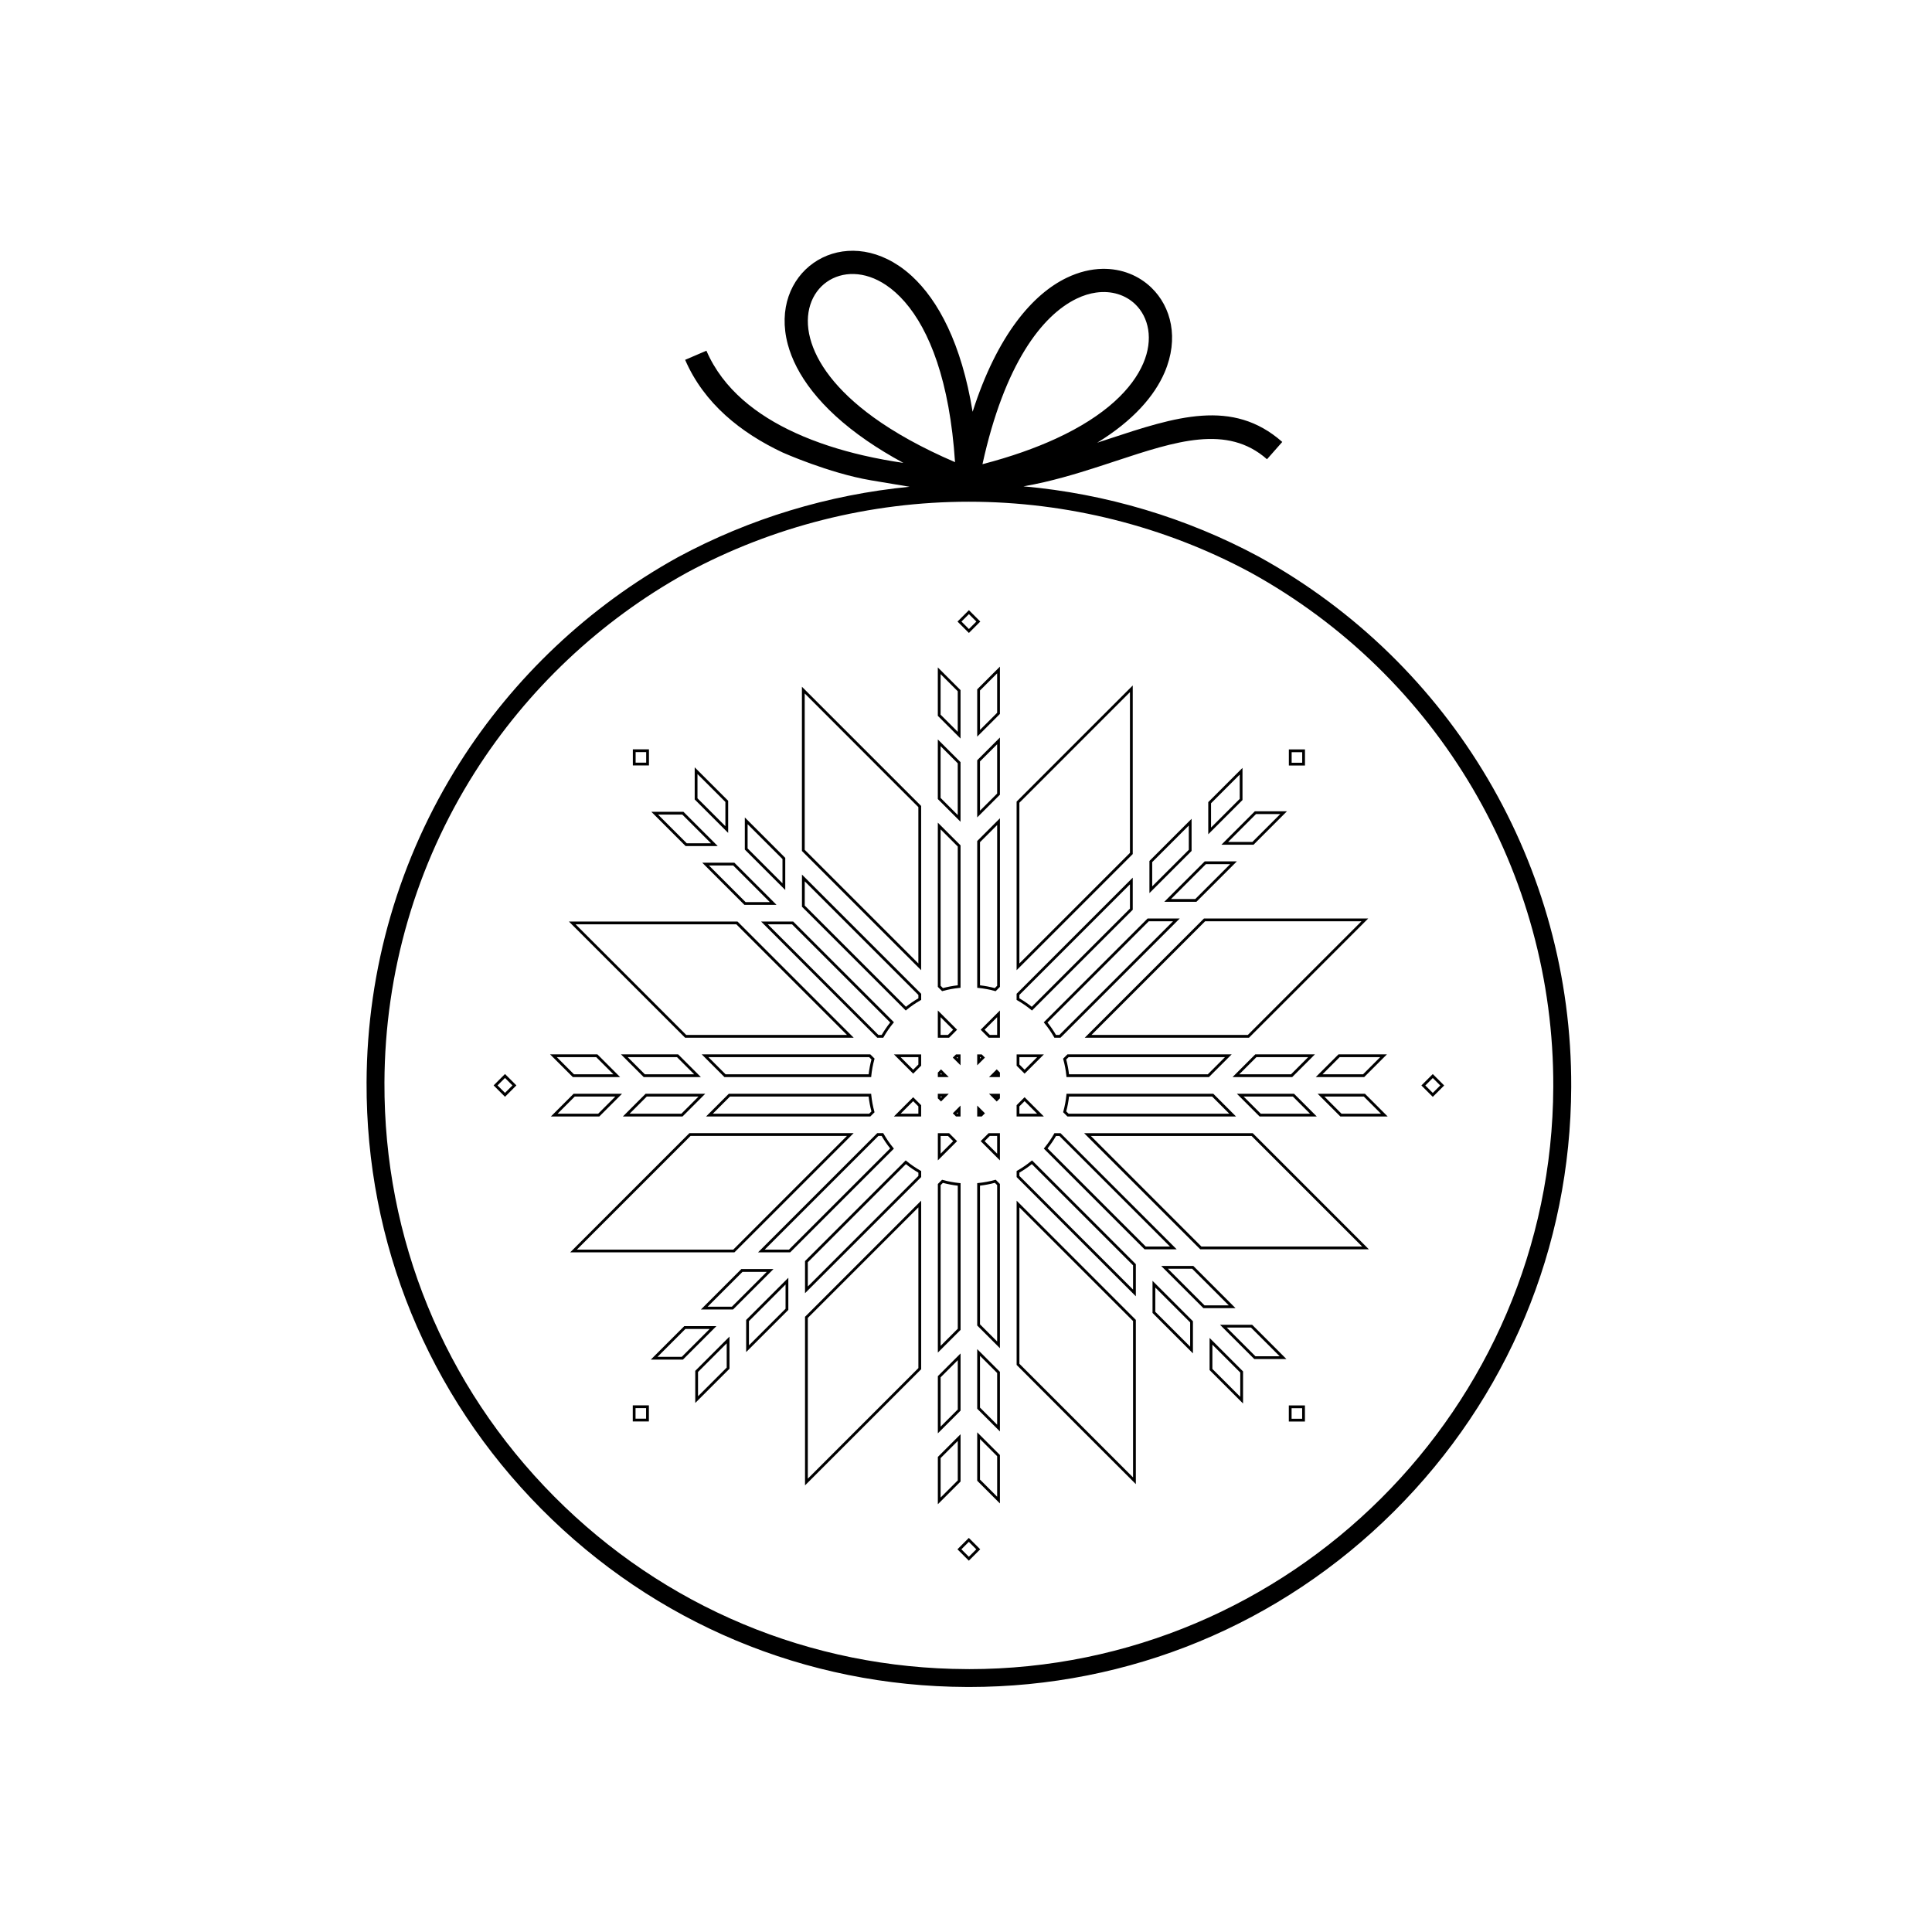<?xml version="1.0" encoding="UTF-8"?>
<!-- The Best Svg Icon site in the world: iconSvg.co, Visit us! https://iconsvg.co -->
<svg fill="#000000" width="800px" height="800px" version="1.1" viewBox="144 144 512 512" xmlns="http://www.w3.org/2000/svg">
 <g>
  <path d="m353.4 475.89h-8.516l31.594-31.594h1.594l0.105 0.188c0.742 1.297 1.586 2.527 2.508 3.652l0.211 0.258zm-6.738-0.734h6.43l26.812-26.812c-0.824-1.031-1.586-2.141-2.262-3.309h-0.863z"/>
  <path d="m357.34 486.71v-8.516l26.684-26.684 0.258 0.215c1.121 0.922 2.352 1.766 3.652 2.508l0.188 0.105v1.594zm0.738-8.207v6.43l29.305-29.305v-0.863c-1.168-0.68-2.281-1.438-3.309-2.262z"/>
  <path d="m392.54 502.45v-44.68l1.121-1.121 0.207 0.059c1.438 0.395 2.902 0.668 4.363 0.812l0.332 0.031v38.883zm0.734-44.375v42.598l4.547-4.547v-37.91c-1.32-0.148-2.641-0.395-3.945-0.742z"/>
  <path d="m378.08 419h-1.605l-30.777-30.777h8.512l26.695 26.691-0.215 0.258c-0.918 1.117-1.762 2.344-2.504 3.641zm-1.301-0.734h0.875c0.68-1.164 1.438-2.273 2.258-3.297l-26.004-26.008h-6.43z"/>
  <path d="m393.67 406.67-1.137-1.141v-43.523l6.019 6.019v37.75l-0.332 0.031c-1.449 0.141-2.91 0.414-4.34 0.805zm-0.402-1.441 0.621 0.621c1.293-0.344 2.613-0.594 3.926-0.734v-36.781l-4.547-4.547z"/>
  <path d="m384.04 411.8-27.512-27.512v-8.516l31.594 31.594v1.617l-0.188 0.105c-1.293 0.738-2.519 1.578-3.637 2.496zm-26.777-27.816 26.824 26.824c1.027-0.82 2.133-1.574 3.297-2.25v-0.883l-30.121-30.121z"/>
  <path d="m374.87 429.44h-38.883l-6.019-6.019h44.68l1.125 1.125-0.059 0.207c-0.398 1.441-0.672 2.906-0.812 4.356zm-38.582-0.738h37.914c0.148-1.312 0.395-2.637 0.746-3.938l-0.609-0.609h-42.598z"/>
  <path d="m374.64 439.88h-43.523l6.019-6.019h37.73l0.031 0.332c0.141 1.453 0.414 2.918 0.809 4.359l0.059 0.207zm-41.746-0.734h41.445l0.602-0.602c-0.348-1.305-0.598-2.629-0.742-3.941h-36.758z"/>
  <path d="m400.75 557.6-3.019-3.019 3.019-3.019 3.019 3.019zm-1.977-3.019 1.977 1.98 1.977-1.98-1.977-1.977z"/>
  <path d="m392.54 523.85v-15.152l6.019-6.019v15.152zm0.734-14.844v13.066l4.547-4.547v-13.066z"/>
  <path d="m392.54 542.64v-12.539l6.019-6.019v12.539zm0.734-12.23v10.453l4.547-4.547v-10.453z"/>
  <path d="m408.99 501.29-6.019-6.019v-37.73l0.332-0.031c1.453-0.145 2.918-0.418 4.352-0.812l0.207-0.059 1.125 1.125zm-5.281-6.324 4.547 4.547v-41.445l-0.609-0.609c-1.297 0.348-2.621 0.598-3.938 0.746z"/>
  <path d="m408.99 542.43-6.019-6.019v-12.832l6.019 6.019zm-5.281-6.324 4.547 4.547v-10.75l-4.547-4.547z"/>
  <path d="m445.01 487.53-31.594-31.594v-1.605l0.184-0.105c1.297-0.742 2.523-1.582 3.641-2.504l0.258-0.211 27.512 27.508zm-30.859-31.898 30.121 30.121v-6.43l-26.824-26.82c-1.023 0.82-2.133 1.578-3.297 2.258z"/>
  <path d="m445.01 537.31-31.594-31.594v-43.527l31.594 31.594zm-30.859-31.898 30.121 30.121v-41.445l-30.121-30.121z"/>
  <path d="m408.99 523.35-6.019-6.019v-15.801l6.019 6.019zm-5.281-6.324 4.547 4.547v-13.719l-4.547-4.547z"/>
  <path d="m407.85 406.68-0.207-0.059c-1.43-0.395-2.891-0.668-4.336-0.809l-0.332-0.031v-38.906l6.019-6.019v44.68zm-4.137-1.562c1.309 0.145 2.625 0.395 3.922 0.738l0.625-0.625v-42.594l-4.547 4.547z"/>
  <path d="m357.34 537.64v-44.68l30.777-30.777v44.68zm0.738-44.375v42.598l29.305-29.305v-42.598z"/>
  <path d="m425.05 419h-1.629l-0.105-0.184c-0.742-1.297-1.582-2.516-2.496-3.625l-0.215-0.258 27.523-27.523h8.516zm-1.203-0.734h0.898l30.121-30.121h-6.43l-26.836 26.832c0.812 1.023 1.566 2.125 2.246 3.289z"/>
  <path d="m417.48 411.8-0.258-0.215c-1.113-0.914-2.336-1.754-3.629-2.492l-0.184-0.105v-1.629l30.777-30.777v8.516zm-3.336-3.238c1.16 0.676 2.266 1.43 3.285 2.246l26.02-26.02v-6.43l-29.305 29.305z"/>
  <path d="m464.38 429.44h-37.75l-0.031-0.332c-0.141-1.449-0.414-2.91-0.809-4.336l-0.059-0.207 1.145-1.145h43.527zm-37.082-0.738h36.781l4.551-4.547h-41.445l-0.629 0.625c0.348 1.293 0.594 2.613 0.742 3.922z"/>
  <path d="m471.56 439.88h-44.68l-1.141-1.137 0.059-0.207c0.391-1.43 0.664-2.891 0.805-4.34l0.031-0.332h38.906zm-44.371-0.734h42.594l-4.547-4.547h-37.934c-0.145 1.312-0.391 2.633-0.738 3.926z"/>
  <path d="m370.23 419h-44.68l-30.777-30.777h44.68zm-44.375-0.734h42.594l-29.305-29.305h-42.598z"/>
  <path d="m461.06 382.99h-8.512l10.715-10.715h8.512zm-6.734-0.734h6.43l9.242-9.242h-6.43z"/>
  <path d="m413.41 401.11v-44.68l30.777-30.777v44.68zm0.734-44.375v42.594l29.305-29.305v-42.598z"/>
  <path d="m398.55 339.72-6.019-6.019v-12.832l6.019 6.019zm-5.285-6.324 4.547 4.547v-10.75l-4.547-4.547z"/>
  <path d="m464.2 365.09v-8.516l9.074-9.074v8.516zm0.738-8.211v6.434l7.602-7.602v-6.434z"/>
  <path d="m448.61 380.68v-8.512l11.172-11.176v8.516zm0.734-8.207v6.43l9.703-9.699v-6.434z"/>
  <path d="m400.77 311.74-3.019-3.019 3.019-3.019 3.019 3.019zm-1.977-3.019 1.977 1.977 1.977-1.977-1.977-1.977z"/>
  <path d="m402.97 339.22v-12.539l6.019-6.019v12.539zm0.738-12.234v10.453l4.547-4.547v-10.457z"/>
  <path d="m402.97 360.62v-15.148l6.019-6.019v15.152zm0.738-14.844v13.066l4.547-4.547v-13.066z"/>
  <path d="m475 419h-43.523l31.59-31.594h43.527zm-41.75-0.734h41.445l30.121-30.121h-41.445z"/>
  <path d="m486.44 429.44h-15.805l6.023-6.019h15.801zm-14.027-0.738h13.719l4.547-4.547h-13.719z"/>
  <path d="m315.98 346.85h-4.269v-4.269h4.269zm-3.531-0.738h2.797v-2.797h-2.797z"/>
  <path d="m523.7 434.68-3.019-3.019 3.019-3.019 3.019 3.019zm-1.977-3.019 1.977 1.977 1.98-1.977-1.98-1.977z"/>
  <path d="m489.83 346.87h-4.269v-4.269h4.269zm-3.531-0.734h2.797v-2.797h-2.797z"/>
  <path d="m277.83 434.66-3.019-3.019 3.019-3.019 3.019 3.019zm-1.98-3.016 1.977 1.977 1.977-1.977-1.977-1.977z"/>
  <path d="m489.82 520.72h-4.269v-4.269h4.269zm-3.535-0.734h2.797v-2.797h-2.797z"/>
  <path d="m315.96 520.7h-4.269v-4.269h4.269zm-3.535-0.738h2.797v-2.797h-2.797z"/>
  <path d="m338.63 475.89h-43.527l31.594-31.594h43.523zm-41.75-0.734h41.445l30.121-30.121h-41.445z"/>
  <path d="m324.87 439.88h-15.801l6.019-6.019h15.801zm-14.023-0.734h13.719l4.547-4.547h-13.719z"/>
  <path d="m341.74 502.31v-8.512l11.176-11.176v8.512zm0.738-8.207v6.43l9.703-9.703v-6.43z"/>
  <path d="m302.82 439.88h-12.832l6.019-6.019h12.832zm-11.055-0.734h10.75l4.547-4.547h-10.75z"/>
  <path d="m329.74 429.44h-15.152l-6.019-6.019h15.152zm-14.848-0.738h13.066l-4.547-4.547h-13.066z"/>
  <path d="m338.26 491.03h-8.512l10.715-10.715h8.512zm-6.734-0.738h6.43l9.242-9.238h-6.43z"/>
  <path d="m328.25 515.8v-8.512l9.074-9.074v8.516zm0.734-8.207v6.43l7.602-7.602v-6.43z"/>
  <path d="m324.98 504.31h-8.512l8.867-8.867h8.512zm-6.734-0.734h6.43l7.391-7.394h-6.43z"/>
  <path d="m398.55 361.78-6.019-6.023v-15.801l6.019 6.019zm-5.285-6.324 4.547 4.547v-13.719l-4.547-4.547z"/>
  <path d="m352.1 379.86-10.715-10.711v-8.516l10.715 10.715zm-9.977-11.016 9.242 9.242v-6.43l-9.242-9.238z"/>
  <path d="m336.97 364.73-8.867-8.867v-8.512l8.867 8.863zm-8.129-9.168 7.394 7.391v-6.43l-7.394-7.391z"/>
  <path d="m308.34 429.44h-12.539l-6.019-6.019h12.539zm-12.234-0.738h10.453l-4.547-4.547h-10.453z"/>
  <path d="m388.11 401.11-31.594-31.594v-43.523l31.594 31.594zm-30.855-31.898 30.121 30.121v-41.445l-30.121-30.121z"/>
  <path d="m334.2 368.21h-8.516l-9.074-9.074h8.512zm-8.207-0.734h6.43l-7.602-7.602h-6.43z"/>
  <path d="m349.79 383.8h-8.512l-11.176-11.172h8.512zm-8.207-0.734h6.43l-9.703-9.703h-6.43z"/>
  <path d="m476.2 367.86h-8.516l8.863-8.863h8.512zm-6.734-0.734h6.43l7.391-7.391h-6.43z"/>
  <path d="m492.96 439.88h-15.152l-6.019-6.019h15.148zm-14.848-0.734h13.066l-4.547-4.547h-13.066z"/>
  <path d="m511.75 439.88h-12.539l-6.019-6.019h12.539zm-12.234-0.734h10.457l-4.547-4.547h-10.453z"/>
  <path d="m505.52 429.44h-12.832l6.019-6.019h12.836zm-11.051-0.738h10.75l4.547-4.547h-10.75z"/>
  <path d="m415.53 428.53-2.113-2.113v-2.988h7.219zm-1.379-2.422 1.379 1.375 3.328-3.328h-4.707z"/>
  <path d="m408.99 429.44h-2.894l2.047-2.047 0.848 0.848z"/>
  <path d="m408.99 419h-2.992l-2.113-2.113 5.106-5.106zm-2.684-0.734h1.949v-4.707l-3.328 3.328z"/>
  <path d="m420.63 439.88h-7.219v-2.992l2.113-2.113zm-6.484-0.734h4.707l-3.328-3.328-1.379 1.379z"/>
  <path d="m460.14 502.66-10.711-10.715v-8.516l10.711 10.715zm-9.977-11.02 9.242 9.242v-6.43l-9.242-9.242z"/>
  <path d="m506.76 475.08h-44.68l-30.777-30.777h44.68zm-44.375-0.738h42.598l-29.305-29.305h-42.594z"/>
  <path d="m408.14 435.91-2.047-2.051h2.894v1.199z"/>
  <path d="m455.83 475.08h-8.516l-26.695-26.695 0.211-0.258c0.918-1.117 1.758-2.344 2.496-3.637l0.105-0.188h1.617zm-8.207-0.738h6.43l-29.305-29.305h-0.887c-0.676 1.164-1.43 2.269-2.25 3.297z"/>
  <path d="m471.42 490.67h-8.512l-11.176-11.176h8.516zm-8.211-0.738h6.43l-9.699-9.703h-6.43z"/>
  <path d="m473.42 515.95-8.867-8.867v-8.516l8.867 8.867zm-8.129-9.168 7.391 7.391v-6.434l-7.391-7.391z"/>
  <path d="m484.91 504.16h-8.512l-9.074-9.074h8.512zm-8.207-0.734h6.43l-7.602-7.602h-6.43z"/>
  <path d="m404.17 439.88h-1.199v-2.894l2.047 2.047z"/>
  <path d="m386 428.53-5.106-5.106h7.219v2.988zm-3.328-4.371 3.328 3.328 1.379-1.379v-1.949z"/>
  <path d="m388.11 439.88h-7.219l5.106-5.106 2.113 2.113zm-5.441-0.734h4.707v-1.949l-1.379-1.379z"/>
  <path d="m395.52 419h-2.988v-7.219l5.106 5.106zm-2.254-0.734h1.949l1.379-1.379-3.328-3.328z"/>
  <path d="m395.43 429.44h-2.894v-1.199l0.848-0.848zm-2.16-0.738h0.379l-0.27-0.27-0.113 0.113z"/>
  <path d="m408.99 451.52-5.106-5.106 2.113-2.113h2.992zm-4.062-5.106 3.328 3.328v-4.707h-1.949z"/>
  <path d="m398.55 439.88h-1.199l-0.848-0.848 2.047-2.047zm-0.895-0.734h0.156v-0.379l-0.27 0.27z"/>
  <path d="m398.55 426.32-2.047-2.047 0.848-0.848h1.199zm-1.008-2.047 0.27 0.27v-0.383h-0.156z"/>
  <path d="m402.97 426.32v-2.894h1.199l0.848 0.848zm0.738-2.16v0.379l0.27-0.27-0.113-0.113z"/>
  <path d="m393.38 435.91-0.848-0.848v-1.199h2.894zm-0.113-1.152 0.113 0.113 0.27-0.27h-0.383z"/>
  <path d="m392.54 451.52v-7.219h2.988l2.113 2.113zm0.734-6.484v4.707l3.328-3.328-1.379-1.379z"/>
  <path d="m477.63 291.54c-19.238-10.355-40.566-16.703-62.398-18.656 1.848-0.324 3.684-0.684 5.481-1.105 6.668-1.547 12.996-3.633 19.016-5.621 15.918-5.25 29.512-9.738 40.039-0.453l4.047-4.586c-13.18-11.633-28.305-6.637-46.004-0.797l-3.047 1c9.59-5.871 15.215-12.441 17.879-18.66 3.836-8.969 1.758-17.336-3.5-22.418-3.312-3.203-7.863-5.09-12.969-5-3.019 0.055-6.231 0.801-9.496 2.375-8.949 4.312-18.395 15.113-24.926 35.508-2.949-18.102-9.129-29.539-16.07-35.934-1.121-1.035-2.266-1.941-3.418-2.715-8.09-5.465-16.688-5-22.672-0.797-6.004 4.219-9.324 12.137-6.824 21.555 2.094 7.875 8.406 16.91 20.984 25.566 2.879 1.98 6.09 3.945 9.648 5.867-3.34-0.484-6.965-1.133-10.707-2-5.914-1.371-12.125-3.293-17.988-5.984-10.07-4.613-19.066-11.488-23.5-21.746l-5.637 2.418c5.019 11.605 14.816 19.359 25.801 24.539 0 0 12.266 5.488 23.395 7.379 5.41 0.918 8.516 1.434 10.293 1.719-21.504 2.09-42.484 8.441-61.449 18.691-23.469 12.98-43.461 31.832-57.816 54.508-16.012 25.297-24.535 54.57-24.648 84.648-0.16 42.637 16.293 82.785 46.328 113.05s70.059 47.016 112.7 47.172l0.621 0.004h0.008c42.5 0 82.5-16.527 112.62-46.523 30.129-30.012 46.809-69.961 46.969-112.49 0.223-58.43-31.48-112.27-82.75-140.51zm-48.297-68.402c1.754-0.848 3.473-1.367 5.117-1.598 4.188-0.598 7.883 0.656 10.418 3.102 3.535 3.422 4.856 9.223 2.121 15.613-2.863 6.691-9.953 13.906-23.117 19.969-5.43 2.5-11.887 4.809-19.508 6.793 5.812-26.488 15.75-39.438 24.969-43.879zm-53.875 31.434c-9.996-7.246-15.07-14.539-16.75-20.883-1.773-6.68 0.395-12.164 4.402-14.977 4.027-2.832 9.977-3.035 15.734 0.855 1.695 1.141 3.359 2.617 4.965 4.469 6.469 7.441 11.863 20.863 13.285 42.438-8.93-3.836-16.051-7.863-21.637-11.902zm25.328 331.76-0.602-0.004c-41.371-0.156-80.203-16.41-109.35-45.773-29.145-29.363-45.105-68.316-44.953-109.69 0.109-29.188 8.379-57.59 23.914-82.133 13.93-22.008 33.332-40.301 56.086-52.887 22.852-12.352 48.742-18.883 74.879-18.883 26.031 0 51.836 6.484 74.602 18.734 49.73 27.391 80.492 79.629 80.273 136.34-0.316 85.082-69.781 154.3-154.85 154.3z"/>
 </g>
</svg>